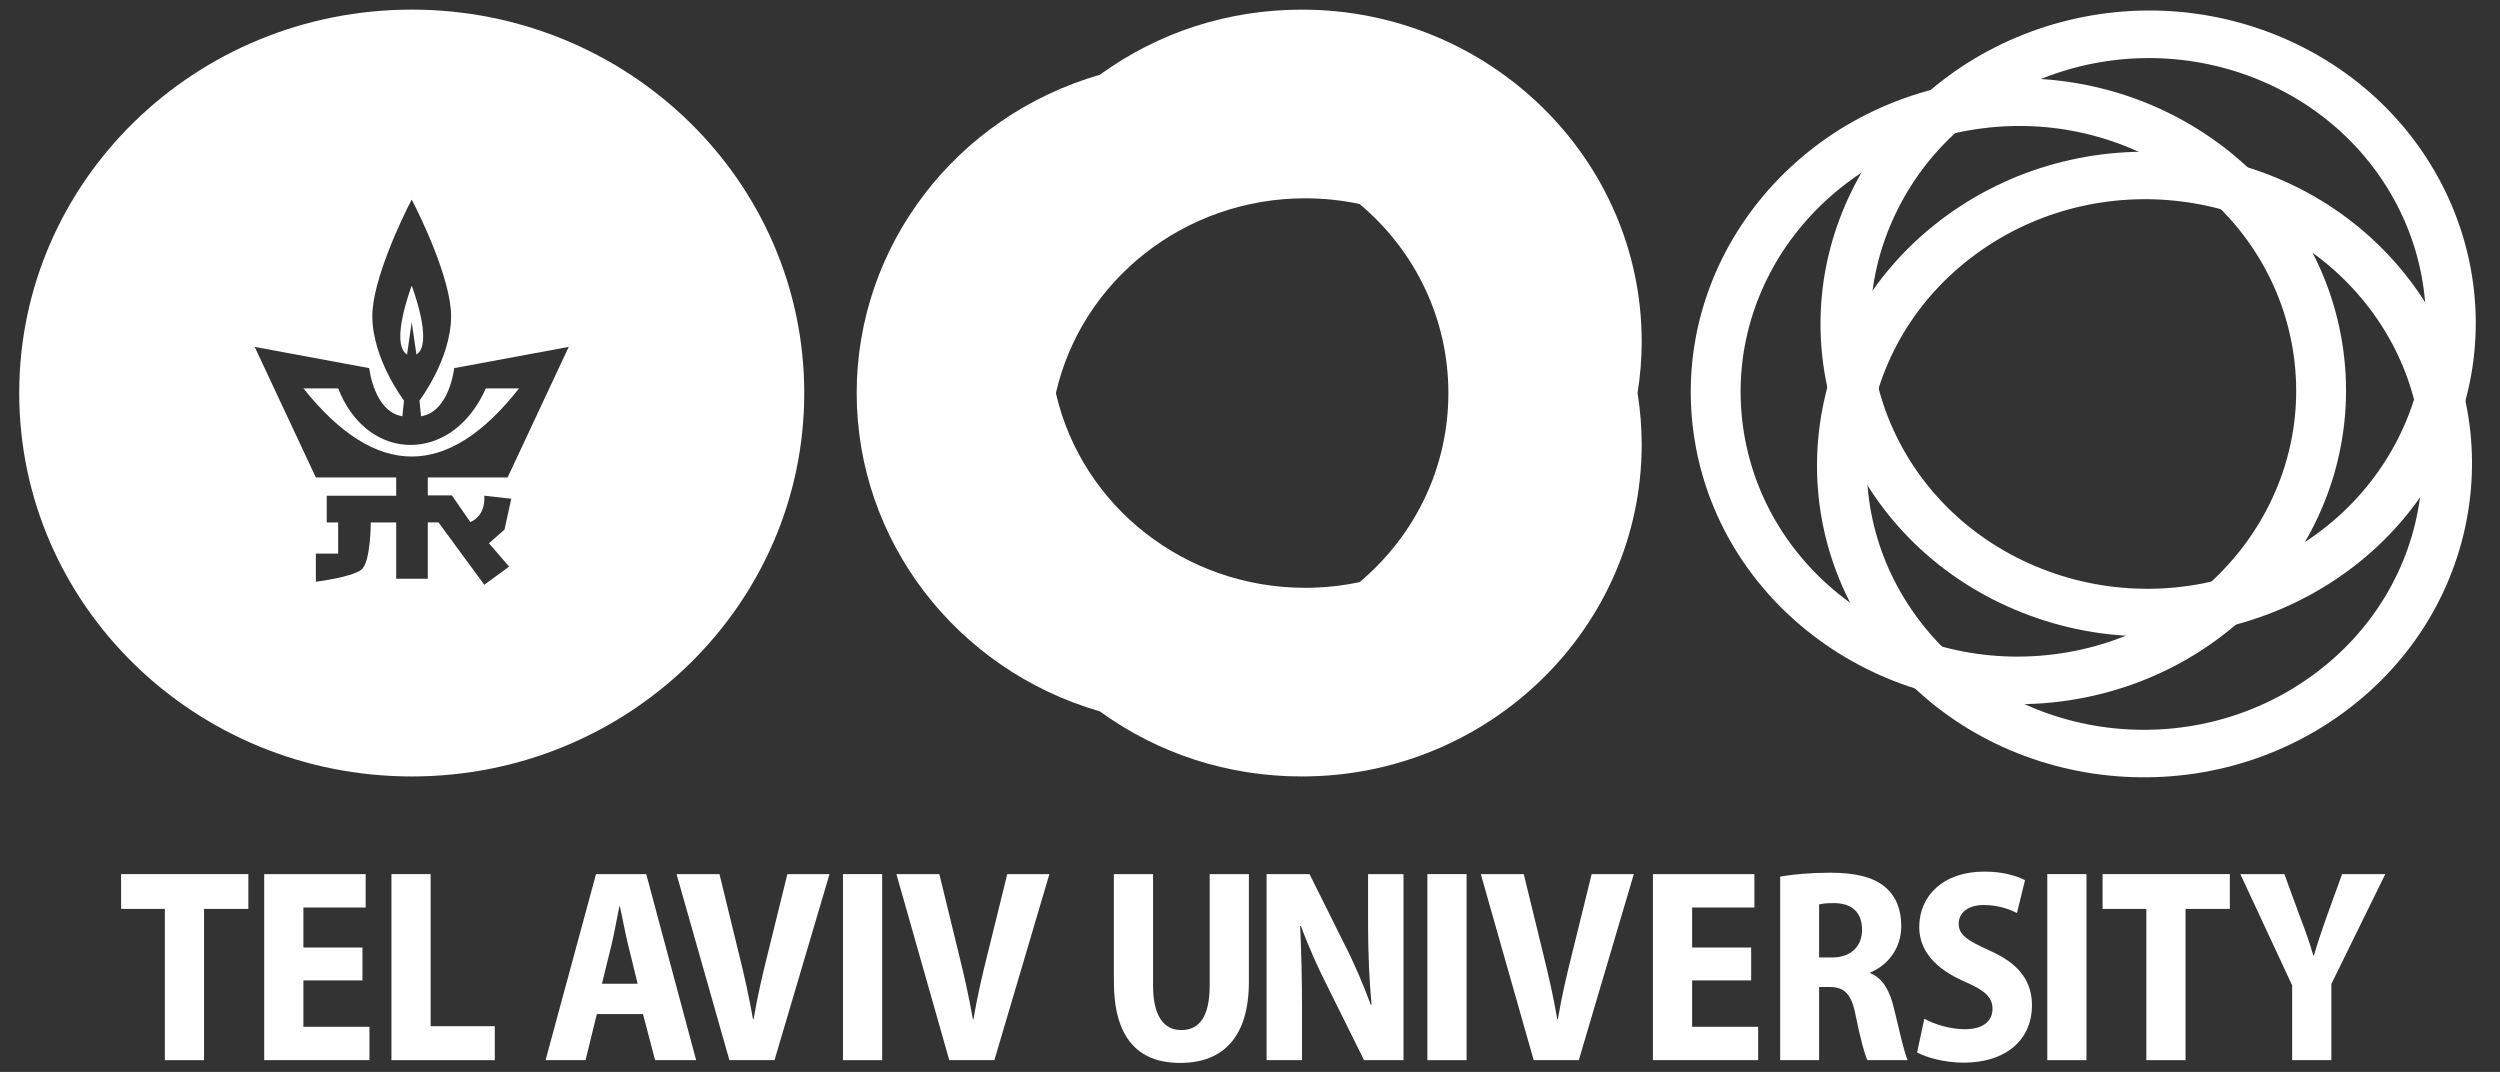 <?xml version="1.0" encoding="UTF-8" standalone="no"?>
<!-- Created with Inkscape (http://www.inkscape.org/) -->

<svg
   width="57.498mm"
   height="24.654mm"
   viewBox="0 0 203.732 87.355"
   id="svg4190"
   version="1.1"
   inkscape:version="1.1 (1:1.1+202105261517+ce6663b3b7)"
   sodipodi:docname="Tel_Aviv_university_logo_inverted.svg"
   xmlns:inkscape="http://www.inkscape.org/namespaces/inkscape"
   xmlns:sodipodi="http://sodipodi.sourceforge.net/DTD/sodipodi-0.dtd"
   xmlns="http://www.w3.org/2000/svg"
   xmlns:svg="http://www.w3.org/2000/svg"
   xmlns:rdf="http://www.w3.org/1999/02/22-rdf-syntax-ns#"
   xmlns:cc="http://creativecommons.org/ns#"
   xmlns:dc="http://purl.org/dc/elements/1.1/">
  <rect x="0" y="0" width="203.732" height="87.355" fill="#333333" stroke="none"/>
  <defs
     id="defs4192">
    <clipPath
       clipPathUnits="userSpaceOnUse"
       id="clipPath3387">
      <path
         d="m 0,0 623.622,0 0,765.354 L 0,765.354 0,0 Z"
         id="path3389"
         inkscape:connector-curvature="0" />
    </clipPath>
    <clipPath
       clipPathUnits="userSpaceOnUse"
       id="clipPath3435">
      <path
         d="m 0,0 623.622,0 0,765.354 L 0,765.354 0,0 Z"
         id="path3437"
         inkscape:connector-curvature="0" />
    </clipPath>
    <clipPath
       clipPathUnits="userSpaceOnUse"
       id="clipPath3453">
      <path
         d="m 0,0 623.622,0 0,765.354 L 0,765.354 0,0 Z"
         id="path3455"
         inkscape:connector-curvature="0" />
    </clipPath>
    <clipPath
       clipPathUnits="userSpaceOnUse"
       id="clipPath3475">
      <path
         d="m 0,0 623.622,0 0,765.354 L 0,765.354 0,0 Z"
         id="path3477"
         inkscape:connector-curvature="0" />
    </clipPath>
    <clipPath
       clipPathUnits="userSpaceOnUse"
       id="clipPath3491">
      <path
         d="m 0,0 623.622,0 0,765.354 L 0,765.354 0,0 Z"
         id="path3493"
         inkscape:connector-curvature="0" />
    </clipPath>
  </defs>
  <sodipodi:namedview
     id="base"
     pagecolor="#ffffff"
     bordercolor="#666666"
     borderopacity="1.0"
     inkscape:pageopacity="0.0"
     inkscape:pageshadow="2"
     inkscape:zoom="2"
     inkscape:cx="52.25"
     inkscape:cy="26.25"
     inkscape:document-units="px"
     inkscape:current-layer="layer1"
     showgrid="false"
     fit-margin-top="0"
     fit-margin-left="0"
     fit-margin-right="0"
     fit-margin-bottom="0"
     inkscape:window-width="1848"
     inkscape:window-height="1016"
     inkscape:window-x="72"
     inkscape:window-y="27"
     inkscape:window-maximized="1"
     inkscape:pagecheckerboard="0" />
  <g
     inkscape:label="Calque 1"
     inkscape:groupmode="layer"
     id="layer1"
     transform="translate(-273.134,-488.684)">
    <g
       id="g4059"
       transform="matrix(1.741,0,0,-1.741,-557.097,638.669)"
       style="fill:#ffffff">
      <g
         id="g3383"
         style="fill:#ffffff">
        <g
           clip-path="url(#clipPath3387)"
           id="g3385"
           style="fill:#ffffff">
          <g
             transform="translate(589.42,66.259)"
             id="g3391"
             style="fill:#ffffff">
            <path
               inkscape:connector-curvature="0"
               id="path3393"
               style="fill:#ffffff;fill-opacity:1;fill-rule:nonzero;stroke:none"
               d="m 0,0 c -2.765,-6.337 -10.378,-9.346 -17.005,-6.723 -6.627,2.624 -9.758,9.887 -6.994,16.224 2.765,6.337 10.378,9.347 17.006,6.723 C -0.367,13.6 2.765,6.337 0,0 m 2.154,-0.853 c 3.255,7.463 -0.445,16.047 -8.249,19.137 -7.805,3.09 -16.803,-0.468 -20.058,-7.93 -3.256,-7.462 0.445,-16.047 8.25,-19.137 7.804,-3.09 16.801,0.468 20.057,7.93" />
          </g>
          <g
             transform="translate(566.916,56.845)"
             id="g3395"
             style="fill:#ffffff">
            <path
               inkscape:connector-curvature="0"
               id="path3397"
               style="fill:#ffffff;fill-opacity:1;fill-rule:nonzero;stroke:none"
               d="m 0,0 c -4.358,5.441 -3.262,13.236 2.445,17.412 5.709,4.176 13.867,3.151 18.224,-2.29 C 25.026,9.682 23.931,1.886 18.224,-2.29 12.516,-6.466 4.357,-5.44 0,0 M -1.855,-1.357 C 3.276,-7.764 12.918,-8.976 19.64,-4.058 26.362,0.859 27.655,10.073 22.524,16.479 17.394,22.886 7.751,24.098 1.029,19.18 -5.692,14.263 -6.986,5.05 -1.855,-1.357" />
          </g>
          <g
             transform="translate(569.683,80.145)"
             id="g3399"
             style="fill:#ffffff">
            <path
               inkscape:connector-curvature="0"
               id="path3401"
               style="fill:#ffffff;fill-opacity:1;fill-rule:nonzero;stroke:none"
               d="m 0,0 c 7.122,0.896 13.639,-3.889 14.559,-10.689 0.919,-6.799 -4.108,-13.038 -11.23,-13.934 -7.121,-0.896 -13.639,3.89 -14.559,10.689 C -12.149,-7.134 -7.121,-0.896 0,0 m -0.299,2.21 c -8.386,-1.055 -14.329,-8.428 -13.246,-16.435 1.083,-8.008 8.787,-13.664 17.173,-12.608 8.386,1.055 14.328,8.428 13.246,16.436 C 15.791,-2.39 8.088,3.266 -0.299,2.21" />
          </g>
          <g
             transform="translate(553.715,70.159)"
             id="g3403"
             style="fill:#ffffff">
            <path
               inkscape:connector-curvature="0"
               id="path3405"
               style="fill:#ffffff;fill-opacity:1;fill-rule:nonzero;stroke:none"
               d="m 0,0 c 0,8.568 -7.136,15.539 -15.908,15.539 -3.446,0 -6.705,-1.053 -9.459,-3.05 -6.724,-1.945 -11.378,-8.003 -11.378,-14.897 0,-6.894 4.655,-12.953 11.379,-14.898 2.753,-1.996 6.012,-3.048 9.458,-3.048 8.772,0 15.908,6.97 15.908,15.537 0,0.797 -0.065,1.605 -0.194,2.408 C -0.065,-1.605 0,-0.796 0,0 m -13.205,-11.258 c -0.836,-0.177 -1.69,-0.266 -2.548,-0.266 -5.617,0 -10.452,3.807 -11.668,9.115 1.216,5.31 6.051,9.117 11.668,9.117 0.858,0 1.712,-0.089 2.548,-0.266 2.648,-2.227 4.156,-5.424 4.156,-8.85 0,-3.426 -1.508,-6.623 -4.156,-8.85" />
          </g>
          <g
             transform="translate(501.164,67.969)"
             id="g3407"
             style="fill:#ffffff">
            <path
               inkscape:connector-curvature="0"
               id="path3409"
               style="fill:#ffffff;fill-opacity:1;fill-rule:nonzero;stroke:none"
               d="m 0,0 -1.553,0 c -1.553,-3.53 -5.531,-3.53 -6.912,0 l -1.626,0 C -6.696,-4.252 -3.333,-4.252 0,0" />
          </g>
          <g
             transform="translate(496.142,85.699)"
             id="g3411"
             style="fill:#ffffff">
            <path
               inkscape:connector-curvature="0"
               id="path3413"
               style="fill:#ffffff;fill-opacity:1;fill-rule:nonzero;stroke:none"
               d="m 0,0 c -10.147,0 -18.372,-8.035 -18.372,-17.947 0,-9.911 8.225,-17.947 18.372,-17.947 10.147,0 18.373,8.036 18.373,17.947 C 18.373,-8.035 10.147,0 0,0 m 1.881,-22.738 0.861,-1.247 c 0,0 0.726,0.239 0.654,1.233 l 1.263,-0.143 -0.317,-1.446 -0.727,-0.639 0.945,-1.09 -1.163,-0.852 -2.144,2.921 -0.5,0 0,-2.637 -1.48,0 0,2.633 -1.189,0 c 0,0 0,-1.852 -0.436,-2.207 -0.437,-0.355 -2.135,-0.569 -2.135,-0.569 l 0,1.318 1.044,0 0,1.458 -0.535,0 0,1.252 3.251,0 0,0.853 -3.76,0 -2.862,6.113 5.36,-0.994 c 0,0 0.219,-2.04 1.553,-2.253 l 0.073,0.735 c 0,0 -1.481,1.943 -1.481,3.957 0,1.681 1.402,4.61 1.844,5.449 0.443,-0.839 1.844,-3.768 1.844,-5.449 0,-2.014 -1.48,-3.957 -1.48,-3.957 l 0.073,-0.735 c 1.334,0.213 1.552,2.253 1.552,2.253 l 5.36,0.994 -2.861,-6.113 -3.735,0 0,-0.838 1.128,0 z" />
          </g>
          <g
             transform="translate(495.924,69.556)"
             id="g3415"
             style="fill:#ffffff">
            <path
               inkscape:connector-curvature="0"
               id="path3417"
               style="fill:#ffffff;fill-opacity:1;fill-rule:nonzero;stroke:none"
               d="M 0,0 0.218,1.517 0.437,0 C 1.263,0.497 0.218,3.221 0.218,3.221 0.218,3.221 -0.825,0.497 0,0" />
          </g>
        </g>
      </g>
      <g
         transform="translate(484.587,43.606)"
         id="g3419"
         style="fill:#ffffff">
        <path
           inkscape:connector-curvature="0"
           id="path3421"
           style="fill:#ffffff;fill-opacity:1;fill-rule:nonzero;stroke:none"
           d="m 0,0 -2.048,0 0,1.628 5.956,0 0,-1.628 -2.074,0 0,-7.081 L 0,-7.081 0,0 Z" />
      </g>
      <g
         transform="translate(493.836,40.259)"
         id="g3423"
         style="fill:#ffffff">
        <path
           inkscape:connector-curvature="0"
           id="path3425"
           style="fill:#ffffff;fill-opacity:1;fill-rule:nonzero;stroke:none"
           d="m 0,0 -2.764,0 0,-2.171 3.091,0 0,-1.563 -4.926,0 0,8.709 4.75,0 0,-1.564 -2.915,0 0,-1.873 L 0,1.538 0,0 Z" />
      </g>
      <g
         transform="translate(495.193,45.234)"
         id="g3427"
         style="fill:#ffffff">
        <path
           inkscape:connector-curvature="0"
           id="path3429"
           style="fill:#ffffff;fill-opacity:1;fill-rule:nonzero;stroke:none"
           d="m 0,0 1.834,0 0,-7.119 3.003,0 0,-1.59 L 0,-8.709 0,0 Z" />
      </g>
      <g
         id="g3431"
         style="fill:#ffffff">
        <g
           clip-path="url(#clipPath3435)"
           id="g3433"
           style="fill:#ffffff">
          <g
             transform="translate(504.807,38.683)"
             id="g3439"
             style="fill:#ffffff">
            <path
               inkscape:connector-curvature="0"
               id="path3441"
               style="fill:#ffffff;fill-opacity:1;fill-rule:nonzero;stroke:none"
               d="m 0,0 -0.528,-2.158 -1.872,0 2.362,8.709 2.35,0 2.337,-8.709 -1.922,0 L 2.161,0 0,0 Z M 1.91,1.421 1.457,3.269 C 1.332,3.786 1.194,4.509 1.081,5.039 l -0.026,0 C 0.942,4.509 0.817,3.773 0.691,3.256 l -0.452,-1.835 1.671,0 z" />
          </g>
          <g
             transform="translate(511.012,36.525)"
             id="g3443"
             style="fill:#ffffff">
            <path
               inkscape:connector-curvature="0"
               id="path3445"
               style="fill:#ffffff;fill-opacity:1;fill-rule:nonzero;stroke:none"
               d="m 0,0 -2.475,8.709 2.01,0 L 0.44,5 C 0.691,3.993 0.917,2.985 1.106,1.912 l 0.025,0 c 0.176,1.047 0.415,2.081 0.666,3.076 l 0.917,3.721 1.973,0 L 2.111,0 0,0 Z" />
          </g>
        </g>
      </g>
      <path
         inkscape:connector-curvature="0"
         id="path3447"
         style="fill:#ffffff;fill-opacity:1;fill-rule:nonzero;stroke:none"
         d="m 518.162,36.525 -1.834,0 0,8.709 1.834,0 0,-8.709 z" />
      <g
         id="g3449"
         style="fill:#ffffff">
        <g
           clip-path="url(#clipPath3453)"
           id="g3451"
           style="fill:#ffffff">
          <g
             transform="translate(521.304,36.525)"
             id="g3457"
             style="fill:#ffffff">
            <path
               inkscape:connector-curvature="0"
               id="path3459"
               style="fill:#ffffff;fill-opacity:1;fill-rule:nonzero;stroke:none"
               d="m 0,0 -2.475,8.709 2.01,0 L 0.44,5 C 0.691,3.993 0.917,2.985 1.106,1.912 l 0.025,0 c 0.176,1.047 0.415,2.081 0.666,3.076 l 0.917,3.721 1.973,0 L 2.111,0 0,0 Z" />
          </g>
          <g
             transform="translate(530.842,45.234)"
             id="g3461"
             style="fill:#ffffff">
            <path
               inkscape:connector-curvature="0"
               id="path3463"
               style="fill:#ffffff;fill-opacity:1;fill-rule:nonzero;stroke:none"
               d="M 0,0 0,-5.207 C 0,-6.642 0.503,-7.3 1.319,-7.3 c 0.842,0 1.332,0.62 1.332,2.093 l 0,5.207 1.835,0 0,-5.039 c 0,-2.546 -1.169,-3.799 -3.217,-3.799 -2.023,0 -3.103,1.228 -3.103,3.812 L -1.834,0 0,0 Z" />
          </g>
          <g
             transform="translate(536.157,36.525)"
             id="g3465"
             style="fill:#ffffff">
            <path
               inkscape:connector-curvature="0"
               id="path3467"
               style="fill:#ffffff;fill-opacity:1;fill-rule:nonzero;stroke:none"
               d="m 0,0 0,8.709 2.01,0 1.621,-3.256 C 4.071,4.613 4.536,3.515 4.875,2.597 l 0.038,0 C 4.812,3.682 4.75,4.949 4.75,6.357 l 0,2.352 1.658,0 L 6.408,0 4.561,0 2.902,3.346 C 2.45,4.225 1.948,5.336 1.608,6.28 l -0.038,0 C 1.621,5.207 1.658,3.941 1.658,2.416 L 1.658,0 0,0 Z" />
          </g>
        </g>
      </g>
      <path
         inkscape:connector-curvature="0"
         id="path3469"
         style="fill:#ffffff;fill-opacity:1;fill-rule:nonzero;stroke:none"
         d="m 545.518,36.525 -1.835,0 0,8.709 1.835,0 0,-8.709 z" />
      <g
         id="g3471"
         style="fill:#ffffff">
        <g
           clip-path="url(#clipPath3475)"
           id="g3473"
           style="fill:#ffffff">
          <g
             transform="translate(548.659,36.525)"
             id="g3479"
             style="fill:#ffffff">
            <path
               inkscape:connector-curvature="0"
               id="path3481"
               style="fill:#ffffff;fill-opacity:1;fill-rule:nonzero;stroke:none"
               d="m 0,0 -2.475,8.709 2.01,0 L 0.44,5 C 0.691,3.993 0.918,2.985 1.106,1.912 l 0.025,0 c 0.176,1.047 0.415,2.081 0.666,3.076 l 0.917,3.721 1.973,0 L 2.112,0 0,0 Z" />
          </g>
        </g>
      </g>
      <g
         transform="translate(558.839,40.259)"
         id="g3483"
         style="fill:#ffffff">
        <path
           inkscape:connector-curvature="0"
           id="path3485"
           style="fill:#ffffff;fill-opacity:1;fill-rule:nonzero;stroke:none"
           d="m 0,0 -2.764,0 0,-2.171 3.091,0 0,-1.563 -4.926,0 0,8.709 4.75,0 0,-1.564 -2.915,0 0,-1.873 L 0,1.538 0,0 Z" />
      </g>
      <g
         id="g3487"
         style="fill:#ffffff">
        <g
           clip-path="url(#clipPath3491)"
           id="g3489"
           style="fill:#ffffff">
          <g
             transform="translate(560.197,45.118)"
             id="g3495"
             style="fill:#ffffff">
            <path
               inkscape:connector-curvature="0"
               id="path3497"
               style="fill:#ffffff;fill-opacity:1;fill-rule:nonzero;stroke:none"
               d="m 0,0 c 0.591,0.103 1.42,0.181 2.325,0.181 1.143,0 2.01,-0.181 2.588,-0.672 0.515,-0.439 0.754,-1.047 0.754,-1.835 0,-1.059 -0.666,-1.847 -1.445,-2.158 l 0,-0.038 c 0.59,-0.246 0.905,-0.814 1.106,-1.654 0.238,-0.969 0.477,-2.08 0.641,-2.417 l -1.885,0 c -0.126,0.246 -0.327,0.995 -0.541,2.042 -0.2,1.085 -0.54,1.382 -1.244,1.382 l -0.477,0 0,-3.424 L 0,-8.593 0,0 Z m 1.822,-3.786 0.616,0 c 0.879,0 1.395,0.53 1.395,1.292 0,0.801 -0.453,1.241 -1.295,1.253 -0.364,0 -0.59,-0.025 -0.716,-0.064 l 0,-2.481 z" />
          </g>
          <g
             transform="translate(566.945,38.464)"
             id="g3499"
             style="fill:#ffffff">
            <path
               inkscape:connector-curvature="0"
               id="path3501"
               style="fill:#ffffff;fill-opacity:1;fill-rule:nonzero;stroke:none"
               d="m 0,0 c 0.465,-0.258 1.194,-0.491 1.91,-0.491 0.841,0 1.281,0.387 1.281,0.956 0,0.568 -0.402,0.879 -1.319,1.279 -1.331,0.582 -2.111,1.422 -2.111,2.546 0,1.46 1.119,2.597 3.041,2.597 0.842,0 1.482,-0.181 1.91,-0.401 L 4.335,4.949 C 4.033,5.104 3.493,5.323 2.777,5.323 1.985,5.323 1.608,4.91 1.608,4.457 1.608,3.915 2.01,3.669 3.053,3.191 4.436,2.584 5.038,1.757 5.038,0.62 c 0,-1.499 -1.093,-2.675 -3.216,-2.675 -0.879,0 -1.747,0.246 -2.161,0.478 L 0,0 Z" />
          </g>
        </g>
      </g>
      <path
         inkscape:connector-curvature="0"
         id="path3503"
         style="fill:#ffffff;fill-opacity:1;fill-rule:nonzero;stroke:none"
         d="m 574.534,36.525 -1.834,0 0,8.709 1.834,0 0,-8.709 z" />
      <g
         transform="translate(577.336,43.606)"
         id="g3505"
         style="fill:#ffffff">
        <path
           inkscape:connector-curvature="0"
           id="path3507"
           style="fill:#ffffff;fill-opacity:1;fill-rule:nonzero;stroke:none"
           d="m 0,0 -2.048,0 0,1.628 5.956,0 0,-1.628 -2.073,0 0,-7.081 L 0,-7.081 0,0 Z" />
      </g>
      <g
         transform="translate(584.161,36.525)"
         id="g3517"
         style="fill:#ffffff">
        <path
           inkscape:connector-curvature="0"
           id="path3519"
           style="fill:#ffffff;fill-opacity:1;fill-rule:nonzero;stroke:none"
           d="m 0,0 0,3.502 -2.425,5.207 2.061,0 0.767,-2.093 C 0.641,6.008 0.817,5.492 0.993,4.897 l 0.025,0 C 1.181,5.466 1.37,6.008 1.584,6.629 l 0.754,2.08 2.022,0 L 1.835,3.566 1.835,0 0,0 Z" />
      </g>
    </g>
  </g>
</svg>
